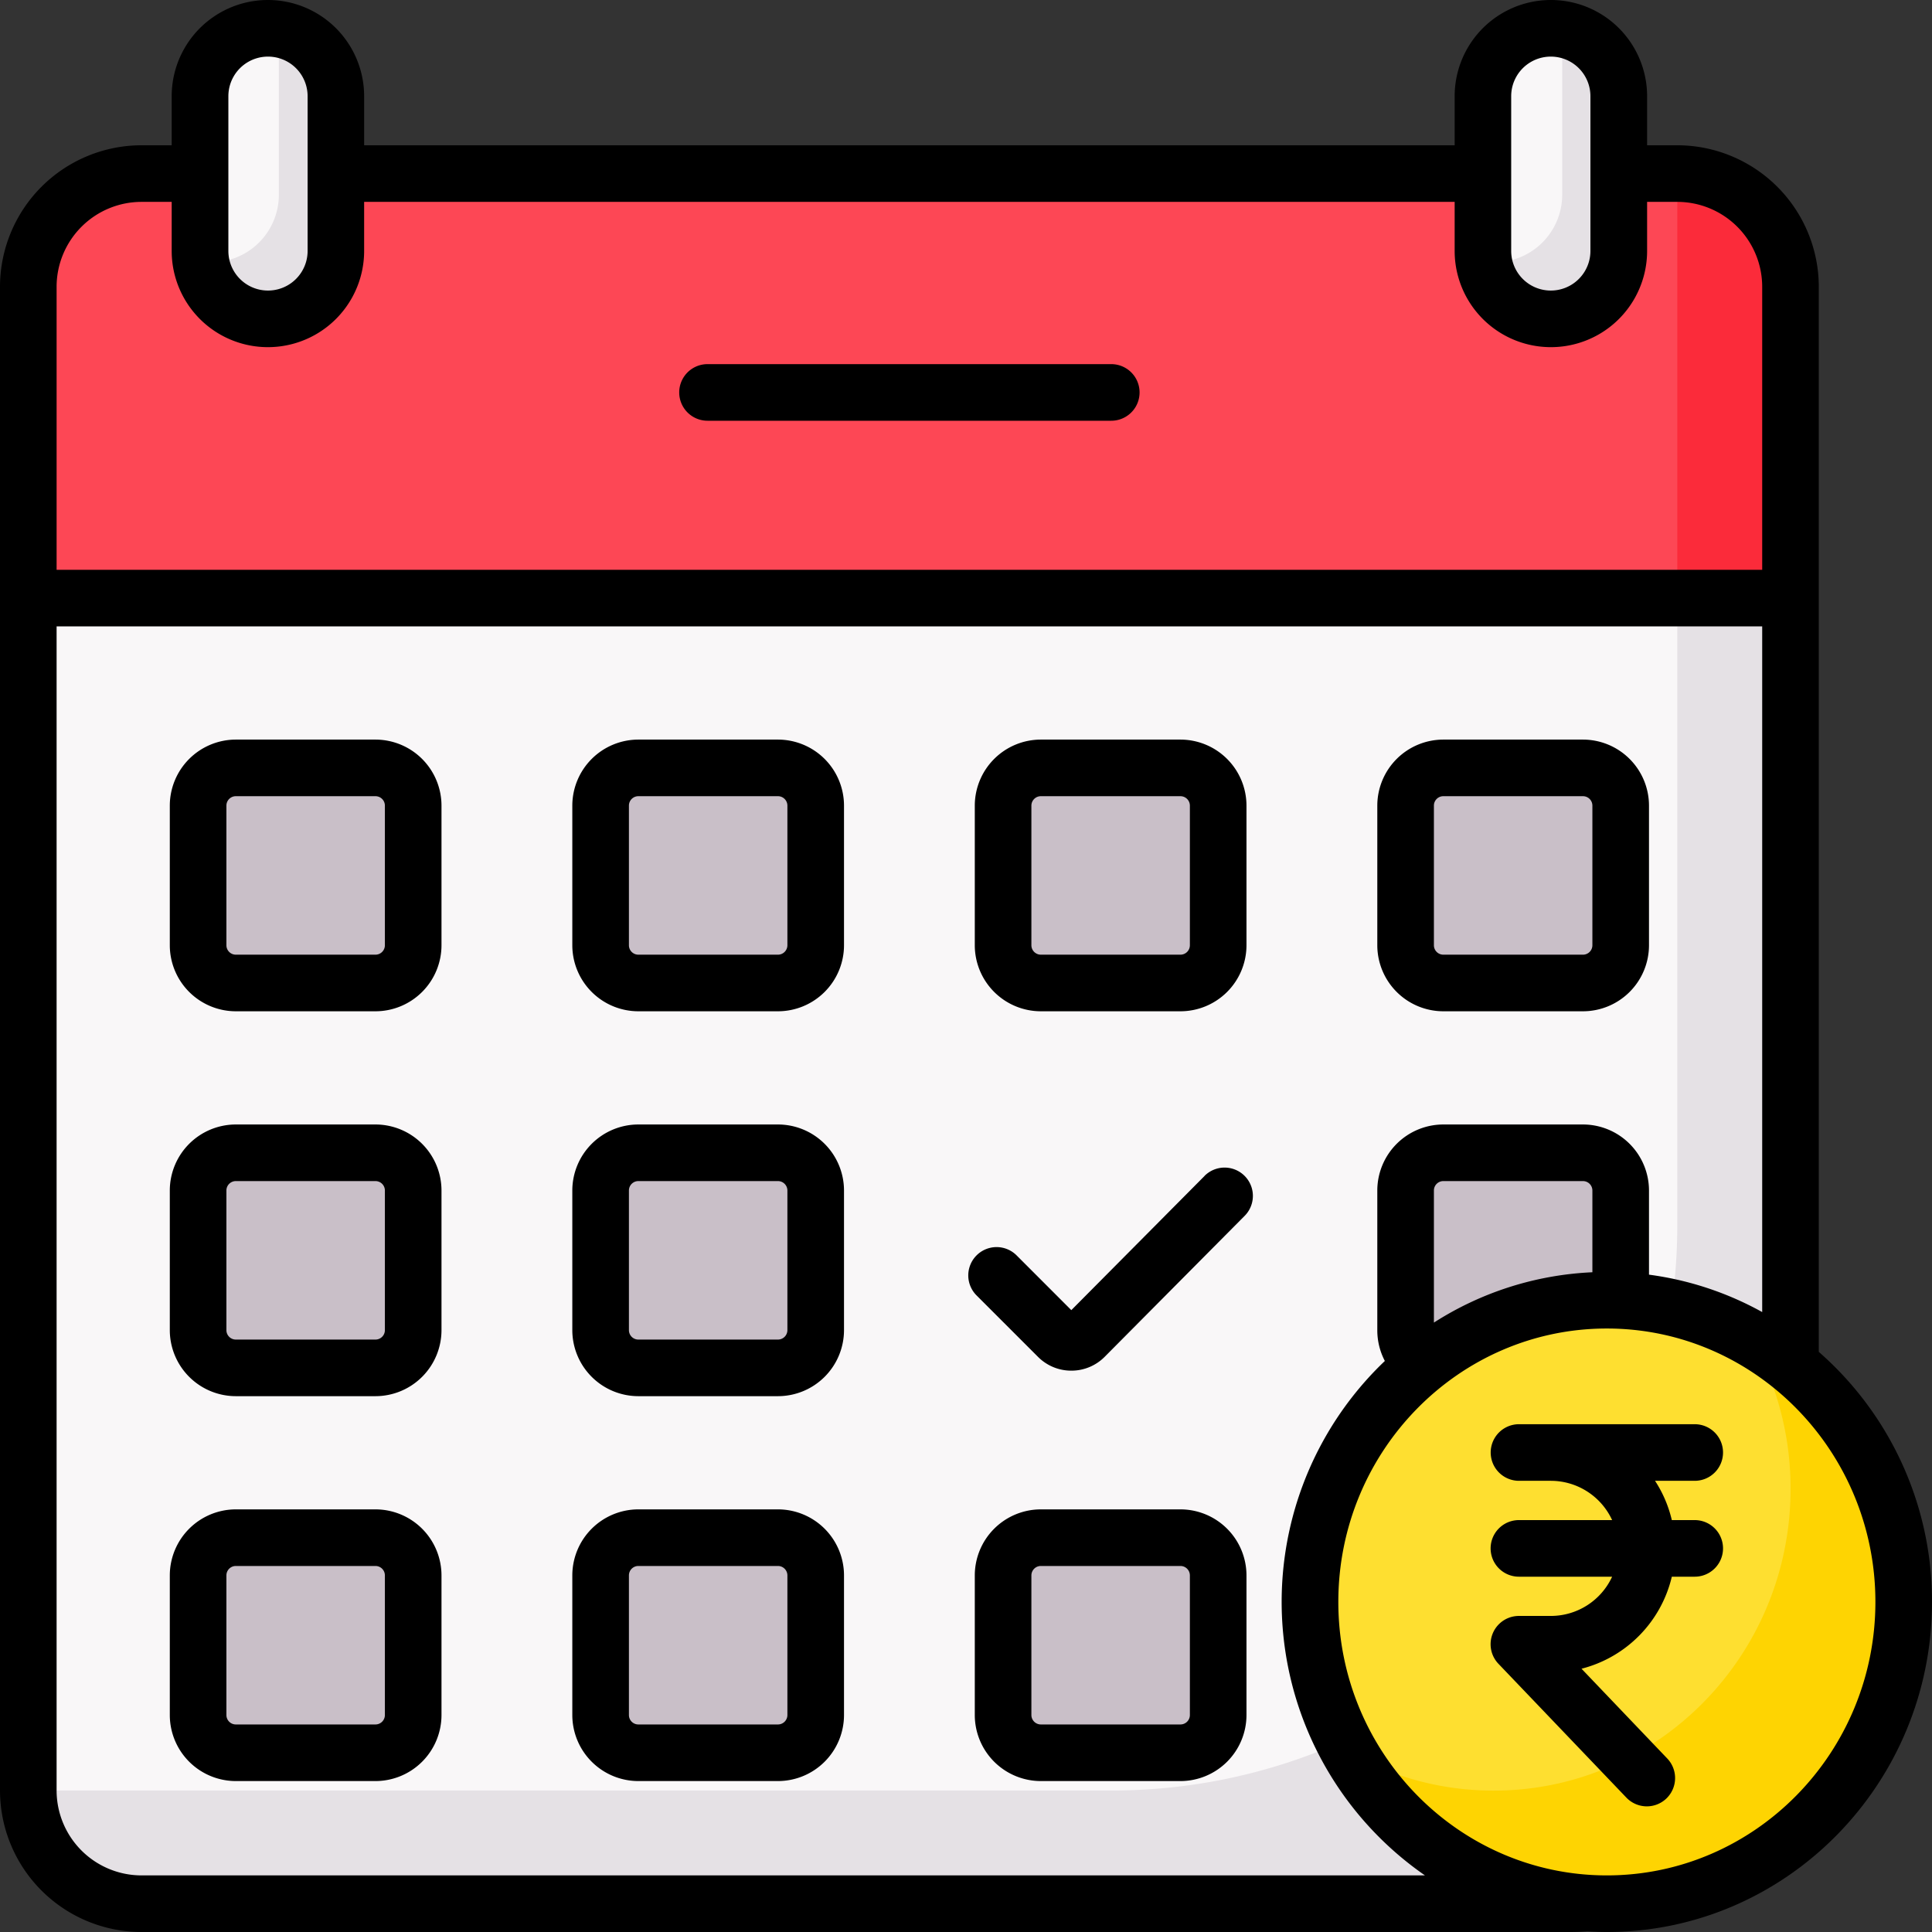 <svg xmlns="http://www.w3.org/2000/svg" viewBox="0 0 512 512" id="calender">
  <rect x="0" y="0" width="512" height="512" fill="#333333" stroke="none"/>
  <rect width="57" height="57" x="387.5" y="407.5" fill="#fff" stroke="#000" stroke-linecap="round" stroke-linejoin="round" stroke-width="15" rx="10"></rect>
  <path fill="#f9f7f8" d="M37.5 46h407a30 30 0 0 1 30 30v370.17a58.33 58.33 0 0 1-58.33 58.33H37.5a30 30 0 0 1-30-30V76a30 30 0 0 1 30-30Z"></path>
  <path fill="#e5e1e5" d="M444.5 46v278.74A149.76 149.76 0 0 1 294.74 474.5H7.5a30 30 0 0 0 30 30h378.67a58.34 58.34 0 0 0 58.33-58.33V76a30 30 0 0 0-30-30Z"></path>
  <path fill="#fd4755" d="M444.5 46h-407a30 30 0 0 0-30 30v82.5h467V76a30 30 0 0 0-30-30Z"></path>
  <path fill="#fb2b3a" d="M444.5 46v112.5h30V76a30 30 0 0 0-30-30Z"></path>
  <rect width="36" height="77" x="53.02" y="7.5" fill="#f9f7f8" rx="18"></rect>
  <rect width="36" height="77" x="392.98" y="7.5" fill="#f9f7f8" rx="18"></rect>
  <path fill="#e5e1e5" d="M413.75 7.73a18.16 18.16 0 0 1 .25 2.77v41a17.9 17.9 0 0 1-20.76 17.77A18 18 0 0 0 429 66.5v-41a18 18 0 0 0-15.25-17.77zm-340.08 0a18.16 18.16 0 0 1 .23 2.77v41a17.9 17.9 0 0 1-20.76 17.77A18 18 0 0 0 88.9 66.5v-41A18 18 0 0 0 73.67 7.73z"></path>
  <rect width="57" height="57" x="52.5" y="203.5" fill="#c9bfc8" rx="10"></rect>
  <rect width="57" height="57" x="372.5" y="203.5" fill="#c9bfc8" rx="10"></rect>
  <rect width="57" height="57" x="265.83" y="203.5" fill="#c9bfc8" rx="10"></rect>
  <rect width="57" height="57" x="159.17" y="203.5" fill="#c9bfc8" rx="10"></rect>
  <rect width="57" height="57" x="52.5" y="305.5" fill="#c9bfc8" rx="10"></rect>
  <rect width="57" height="57" x="372.5" y="305.5" fill="#c9bfc8" rx="10"></rect>
  <rect width="57" height="57" x="159.17" y="305.5" fill="#c9bfc8" rx="10"></rect>
  <rect width="57" height="57" x="52.5" y="407.5" fill="#c9bfc8" rx="10"></rect>
  <rect width="57" height="57" x="265.83" y="407.5" fill="#c9bfc8" rx="10"></rect>
  <rect width="57" height="57" x="159.17" y="407.5" fill="#c9bfc8" rx="10"></rect>
  <ellipse cx="425.83" cy="424.53" fill="#fedf30" rx="78.67" ry="79.97"></ellipse>
  <path fill="#fed402" d="M464 354.6a80.56 80.56 0 0 1 10.52 39.93c0 44.17-35.22 80-78.67 80a77.32 77.32 0 0 1-38.14-10 78.4 78.4 0 0 0 68.14 40c43.45 0 78.67-35.8 78.67-80A80.13 80.13 0 0 0 464 354.6Z"></path>
  <path d="M275.83 268h37a17.52 17.52 0 0 0 17.5-17.5v-37a17.52 17.52 0 0 0-17.5-17.5h-37a17.52 17.52 0 0 0-17.5 17.5v37a17.52 17.52 0 0 0 17.5 17.5Zm-2.5-54.5a2.51 2.51 0 0 1 2.5-2.5h37a2.5 2.5 0 0 1 2.5 2.5v37a2.5 2.5 0 0 1-2.5 2.5h-37a2.51 2.51 0 0 1-2.5-2.5Zm21.17-117h-107a7.5 7.5 0 0 0 0 15h107a7.5 7.5 0 0 0 0-15Zm88 171.5h37a17.52 17.52 0 0 0 17.5-17.5v-37a17.52 17.52 0 0 0-17.5-17.5h-37a17.52 17.52 0 0 0-17.5 17.5v37a17.52 17.52 0 0 0 17.5 17.5Zm-2.5-54.5a2.5 2.5 0 0 1 2.5-2.5h37a2.5 2.5 0 0 1 2.5 2.5v37a2.5 2.5 0 0 1-2.5 2.5h-37a2.5 2.5 0 0 1-2.5-2.5ZM206.17 298h-37a17.52 17.52 0 0 0-17.5 17.5v37a17.52 17.52 0 0 0 17.5 17.5h37a17.52 17.52 0 0 0 17.5-17.5v-37a17.52 17.52 0 0 0-17.5-17.5Zm2.5 54.5a2.51 2.51 0 0 1-2.5 2.5h-37a2.5 2.5 0 0 1-2.5-2.5v-37a2.5 2.5 0 0 1 2.5-2.5h37a2.51 2.51 0 0 1 2.5 2.5Zm110.55-40.86-35.31 35.56-14.5-14.51a7.5 7.5 0 0 0-10.61 10.61l16.28 16.28a12.42 12.42 0 0 0 8.84 3.66 12.41 12.41 0 0 0 8.85-3.69l37.08-37.34a7.5 7.5 0 0 0-10.65-10.57Zm137.4 73.29a7.5 7.5 0 0 0-7.5-7.5h-46.57a7.5 7.5 0 0 0 0 15H411a17.91 17.91 0 0 1 16.23 10.41h-24.7a7.5 7.5 0 0 0 0 15h24.7a17.9 17.9 0 0 1-16.23 10.4h-8.47a7.5 7.5 0 0 0-5.43 12.68l33.9 35.46a7.5 7.5 0 0 0 10.6.25 7.51 7.51 0 0 0 .24-10.61l-22.72-23.79a33 33 0 0 0 23.93-24.39h6.07a7.5 7.5 0 0 0 0-15h-6.07a32.62 32.62 0 0 0-4.45-10.41h10.52a7.5 7.5 0 0 0 7.5-7.5ZM99.5 400h-37A17.52 17.52 0 0 0 45 417.5v37A17.52 17.52 0 0 0 62.5 472h37a17.52 17.52 0 0 0 17.5-17.5v-37A17.52 17.52 0 0 0 99.5 400Zm2.5 54.5a2.5 2.5 0 0 1-2.5 2.5h-37a2.5 2.5 0 0 1-2.5-2.5v-37a2.5 2.5 0 0 1 2.5-2.5h37a2.5 2.5 0 0 1 2.5 2.5ZM312.83 400h-37a17.52 17.52 0 0 0-17.5 17.5v37a17.52 17.52 0 0 0 17.5 17.5h37a17.52 17.52 0 0 0 17.5-17.5v-37a17.52 17.52 0 0 0-17.5-17.5Zm2.5 54.5a2.5 2.5 0 0 1-2.5 2.5h-37a2.51 2.51 0 0 1-2.5-2.5v-37a2.51 2.51 0 0 1 2.5-2.5h37a2.5 2.5 0 0 1 2.5 2.5ZM482 358.26V76a37.54 37.54 0 0 0-37.5-37.5h-8v-13a25.5 25.5 0 0 0-51 0v13h-289v-13a25.5 25.5 0 0 0-51 0v13h-8A37.54 37.54 0 0 0 0 76v398.5A37.54 37.54 0 0 0 37.5 512h378.67c1.48 0 3-.06 4.53-.16 1.7.1 3.41.16 5.13.16 47.52 0 86.17-39.24 86.17-87.47a87.83 87.83 0 0 0-30-66.27ZM400.48 25.5a10.5 10.5 0 0 1 21 0v41a10.5 10.5 0 0 1-21 0ZM60.52 46V25.5a10.5 10.5 0 0 1 21 0v41a10.5 10.5 0 0 1-21 0ZM15 76a22.52 22.52 0 0 1 22.5-22.5h8v13a25.5 25.5 0 0 0 51 0v-13h289v13a25.5 25.5 0 0 0 51 0v-13h8A22.52 22.52 0 0 1 467 76v75H15Zm22.5 421A22.52 22.52 0 0 1 15 474.5V166h452v181.71a84.73 84.73 0 0 0-30-9.91v-22.3a17.52 17.52 0 0 0-17.5-17.5h-37a17.52 17.52 0 0 0-17.5 17.5v37a17.47 17.47 0 0 0 2 8.17A88.18 88.18 0 0 0 377.63 497ZM422 315.5v21.66a84.8 84.8 0 0 0-42 13.34v-35a2.5 2.5 0 0 1 2.5-2.5h37a2.5 2.5 0 0 1 2.5 2.5Zm3.83 181.5c-39.24 0-71.16-32.51-71.16-72.47s31.92-72.46 71.16-72.46S497 384.58 497 424.53 465.08 497 425.83 497ZM99.5 298h-37A17.52 17.52 0 0 0 45 315.5v37A17.52 17.52 0 0 0 62.5 370h37a17.52 17.52 0 0 0 17.5-17.5v-37A17.52 17.52 0 0 0 99.5 298Zm2.5 54.5a2.5 2.5 0 0 1-2.5 2.5h-37a2.5 2.5 0 0 1-2.5-2.5v-37a2.5 2.5 0 0 1 2.5-2.5h37a2.5 2.5 0 0 1 2.5 2.5ZM206.17 196h-37a17.52 17.52 0 0 0-17.5 17.5v37a17.52 17.52 0 0 0 17.5 17.5h37a17.52 17.52 0 0 0 17.5-17.5v-37a17.52 17.52 0 0 0-17.5-17.5Zm2.5 54.5a2.51 2.51 0 0 1-2.5 2.5h-37a2.5 2.5 0 0 1-2.5-2.5v-37a2.5 2.5 0 0 1 2.5-2.5h37a2.51 2.51 0 0 1 2.5 2.5ZM99.5 196h-37A17.52 17.52 0 0 0 45 213.5v37A17.52 17.52 0 0 0 62.5 268h37a17.52 17.52 0 0 0 17.5-17.5v-37A17.52 17.52 0 0 0 99.5 196Zm2.5 54.5a2.5 2.5 0 0 1-2.5 2.5h-37a2.5 2.5 0 0 1-2.5-2.5v-37a2.5 2.5 0 0 1 2.5-2.5h37a2.5 2.5 0 0 1 2.5 2.5ZM206.17 400h-37a17.52 17.52 0 0 0-17.5 17.5v37a17.52 17.52 0 0 0 17.5 17.5h37a17.52 17.52 0 0 0 17.5-17.5v-37a17.52 17.52 0 0 0-17.5-17.5Zm2.5 54.5a2.51 2.51 0 0 1-2.5 2.5h-37a2.5 2.5 0 0 1-2.5-2.5v-37a2.5 2.5 0 0 1 2.5-2.5h37a2.51 2.51 0 0 1 2.5 2.5Z"></path>
</svg>
